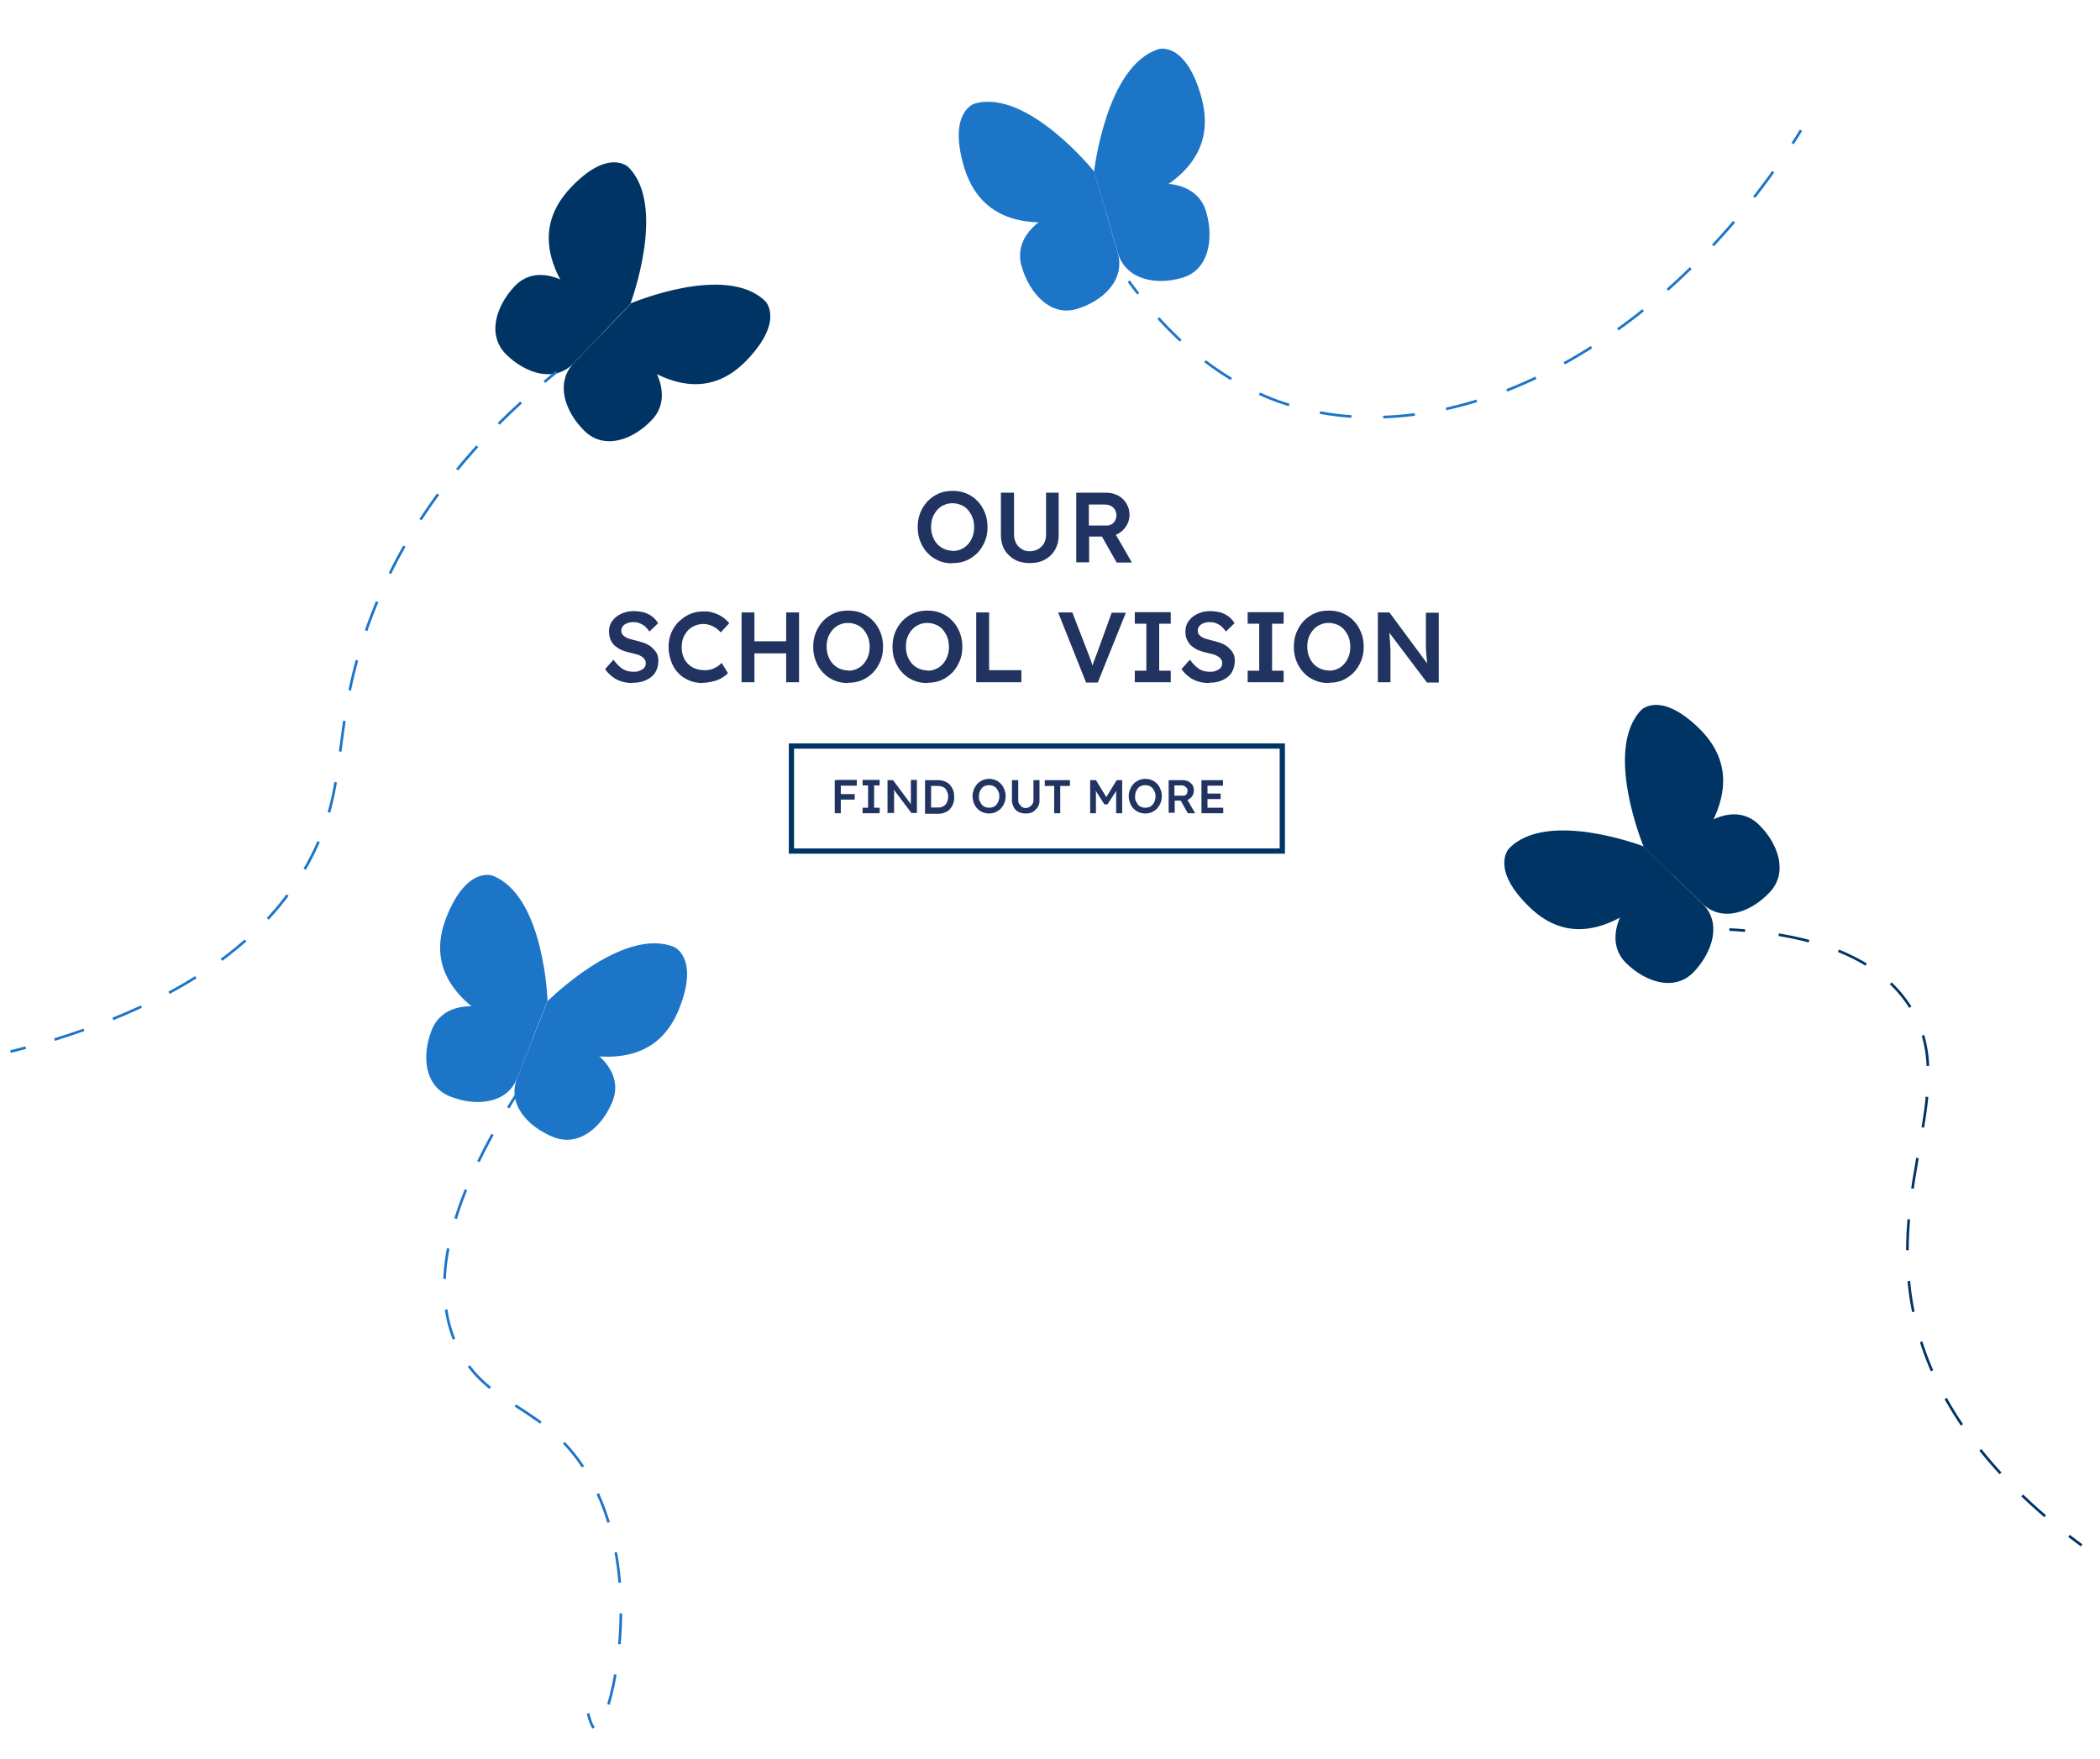 <?xml version="1.0" encoding="UTF-8"?>
<svg id="Layer_1" data-name="Layer 1" xmlns="http://www.w3.org/2000/svg" version="1.1" viewBox="0 0 800 670">
  <defs>
    <style>
      .cls-1 {
        stroke-dasharray: 0 0 12.1 12.1;
      }

      .cls-1, .cls-2, .cls-3, .cls-4, .cls-5, .cls-6, .cls-7 {
        fill: none;
        stroke-miterlimit: 10;
      }

      .cls-1, .cls-2, .cls-4, .cls-5 {
        stroke: #1d75c8;
      }

      .cls-3 {
        stroke-width: 2px;
      }

      .cls-3, .cls-6, .cls-7 {
        stroke: #003465;
      }

      .cls-4 {
        stroke-dasharray: 0 0 11.8 11.8;
      }

      .cls-8 {
        fill: #1d75c8;
      }

      .cls-8, .cls-9, .cls-10 {
        stroke-width: 0px;
      }

      .cls-5 {
        stroke-dasharray: 0 0 11.7 11.7;
      }

      .cls-6 {
        stroke-dasharray: 0 0 11.8 11.8;
      }

      .cls-9 {
        fill: #213360;
      }

      .cls-10 {
        fill: #003465;
      }
    </style>
  </defs>
  <path class="cls-10" d="M240.2,115.6s14-37.4-.9-52c0,0-7.5-7.3-21.8,7.8-14.4,15.1-10.4,33.6,12,55.5l10.8-11.3Z"/>
  <path class="cls-10" d="M229.4,126.9c-.6-5.7-3.3-10.9-7.6-14.7-7.5-7.3-18.5-10.8-25.7-3.2-7.2,7.6-10.7,18.7-3.2,26.1,7.5,7.3,18.5,10.8,25.7,3.2l10.8-11.3Z"/>
  <path class="cls-10" d="M240.2,115.6s36.3-15.5,51.3-.9c0,0,7.5,7.3-6.9,22.4-14.4,15.1-32.8,11.7-55.1-10.1l10.8-11.3Z"/>
  <path class="cls-10" d="M229.4,126.9c5.6.4,10.9,3,14.8,7.2,7.5,7.3,11.3,18.4,4.1,25.9-7.2,7.6-18.1,11.5-25.6,4.2-7.5-7.3-11.3-18.4-4.1-25.9l10.8-11.3Z"/>
  <path class="cls-10" d="M626.1,322.4s-36.9-14.2-51.3.9c0,0-7.2,7.6,7.7,22.1,14.9,14.6,33.2,10.5,54.8-12.1l-11.2-10.9Z"/>
  <path class="cls-10" d="M637.3,333.3c-5.6.6-10.8,3.4-14.5,7.7-7.2,7.6-10.7,18.8-3.2,26,7.5,7.3,18.5,10.8,25.7,3.2s10.7-18.8,3.2-26l-11.2-10.9Z"/>
  <path class="cls-10" d="M626.1,322.4s-15.3-36.8-.9-51.9c0,0,7.2-7.6,22.1,7,14.9,14.6,11.6,33.2-10,55.9l-11.2-10.9Z"/>
  <path class="cls-10" d="M637.3,333.3c.4-5.7,2.9-11.1,7.1-15,7.2-7.6,18.1-11.5,25.6-4.2,7.5,7.3,11.3,18.4,4.1,25.9-7.2,7.6-18.1,11.5-25.6,4.2l-11.2-10.9Z"/>
  <path class="cls-8" d="M208.6,381.4s-1.2-40.1-20.9-47.8c0,0-9.8-3.9-17.6,15.7-7.8,19.6,3.1,35.2,32.6,46.8l5.8-14.7Z"/>
  <path class="cls-8" d="M202.8,396.1c-2.8-5.1-7.4-8.9-12.8-10.7-9.8-3.9-21.6-2.8-25.5,6.9-3.9,9.8-2.9,21.5,7,25.4,9.8,3.9,21.6,2.8,25.5-6.9l5.8-14.7Z"/>
  <path class="cls-8" d="M208.6,381.4s28.4-28.5,48.1-20.7c0,0,9.8,3.9,2.1,23.4-7.7,19.6-26.4,23.6-56,11.9l5.8-14.7Z"/>
  <path class="cls-8" d="M202.8,396.1c5.5-1.8,11.4-1.5,16.7.9,9.8,3.9,17.7,12.6,13.9,22.4-3.9,9.8-12.7,17.6-22.5,13.8-9.8-3.9-17.8-12.6-13.9-22.4l5.8-14.7Z"/>
  <path class="cls-8" d="M416.8,65.3s-25.5-31.7-45.6-25.8c0,0-10,3-4.1,23.6,6,20.7,24,26.5,54.2,17.6l-4.5-15.5Z"/>
  <path class="cls-8" d="M421.3,80.8c-5.2-2.3-11.2-2.6-16.5-.7-10,3-18.6,11.1-15.6,21.4,3,10.3,11,19.2,21,16.2,10-3,18.6-11.1,15.6-21.4l-4.5-15.5Z"/>
  <path class="cls-8" d="M416.8,65.3s4.6-40.6,24.7-46.6c0,0,10-3,16,17.7s-6.1,35.5-36.2,44.4l-4.5-15.5Z"/>
  <path class="cls-8" d="M421.3,80.8c3.2-4.8,8-8.2,13.6-9.6,10-3,21.6-.8,24.6,9.5s1,22.2-9.1,25.1c-10,3-21.6.8-24.6-9.6l-4.5-15.5Z"/>
  <path class="cls-8" d="M563.4,558.8"/>
  <g>
    <path class="cls-7" d="M793,588.7c-1.6-1.2-3.2-2.4-4.8-3.6"/>
    <path class="cls-6" d="M779.1,577.6c-33.2-28.5-45.5-55.7-50-76.9-10.8-50.7,18.4-87.2-2-118-12.3-18.6-36.2-25.2-56.4-27.6"/>
    <path class="cls-7" d="M664.8,354.5c-2.1-.2-4.1-.3-6-.4"/>
  </g>
  <g>
    <path class="cls-2" d="M224,652.7c.7,2.6,1.4,4.7,2.2,5.5"/>
    <path class="cls-5" d="M231.8,649.3c5.2-17.5,9.6-56-6.8-85.7-16.2-29.4-39.6-26.4-51-51-7.4-16.1-8.8-42.1,16.6-85.7"/>
    <path class="cls-2" d="M193.6,422c1-1.7,2.1-3.4,3.2-5.1"/>
  </g>
  <g>
    <path class="cls-2" d="M212,141.7c-1.5,1.2-3.1,2.5-4.6,3.8"/>
    <path class="cls-4" d="M198.5,153.3c-23.1,21.1-47.7,51-60.5,91.4-11.2,35.3-5.6,54.2-19,81-12.2,24.4-39.1,53.2-103.5,71.9"/>
    <path class="cls-2" d="M9.8,399.1c-1.9.5-3.8,1-5.8,1.5"/>
  </g>
  <g>
    <path class="cls-9" d="M362.9,214.6c-1.9,0-3.7-.3-5.3-1-1.6-.7-3-1.6-4.2-2.9-1.2-1.2-2.1-2.7-2.8-4.4-.7-1.7-1-3.5-1-5.5s.3-3.8,1-5.5,1.6-3.1,2.8-4.4c1.2-1.2,2.6-2.2,4.2-2.9,1.6-.7,3.4-1,5.3-1s3.7.3,5.3,1c1.6.7,3,1.6,4.2,2.9,1.2,1.2,2.1,2.7,2.8,4.4.7,1.7,1,3.5,1,5.5s-.3,3.8-1,5.4c-.7,1.7-1.6,3.1-2.8,4.4-1.2,1.2-2.6,2.2-4.2,2.9-1.6.7-3.4,1-5.3,1ZM362.9,209.9c1.2,0,2.3-.2,3.3-.7,1-.4,1.9-1.1,2.6-1.9.7-.8,1.3-1.8,1.7-2.9.4-1.1.6-2.3.6-3.6s-.2-2.5-.6-3.6c-.4-1.1-1-2-1.7-2.9-.7-.8-1.6-1.5-2.6-1.9-1-.4-2.1-.7-3.3-.7s-2.3.2-3.3.7c-1,.4-1.9,1.1-2.6,1.9-.7.8-1.3,1.8-1.7,2.8-.4,1.1-.6,2.3-.6,3.6s.2,2.5.6,3.6c.4,1.1,1,2.1,1.7,2.9.7.8,1.6,1.4,2.6,1.9,1,.4,2.1.7,3.3.7Z"/>
    <path class="cls-9" d="M392.2,214.5c-2.1,0-4-.4-5.6-1.3-1.6-.9-2.9-2.1-3.9-3.7-.9-1.6-1.4-3.4-1.4-5.4v-16.4h5v16.1c0,1.2.3,2.2.8,3.2.5.9,1.3,1.7,2.2,2.2.9.6,1.9.8,3,.8s2.2-.3,3.2-.8c.9-.6,1.7-1.3,2.2-2.2.5-.9.8-2,.8-3.2v-16.1h4.8v16.4c0,2-.5,3.8-1.4,5.4-1,1.6-2.2,2.8-3.9,3.7-1.6.9-3.5,1.3-5.7,1.3Z"/>
    <path class="cls-9" d="M410,214.3v-26.6h11.6c1.6,0,3.1.4,4.4,1.1,1.3.7,2.4,1.8,3.1,3,.8,1.3,1.2,2.7,1.2,4.3s-.4,2.9-1.2,4.2-1.8,2.3-3.1,3c-1.3.7-2.8,1.1-4.4,1.1h-6.7v9.8h-4.8ZM414.8,200.2h6.8c.7,0,1.4-.2,1.9-.5.5-.3,1-.8,1.3-1.4.3-.6.5-1.3.5-2s-.2-1.6-.6-2.2c-.4-.6-.9-1.1-1.6-1.4-.7-.4-1.5-.5-2.4-.5h-5.9v8.1ZM425.4,214.3l-6.8-12,5.1-1,7.5,13h-5.9Z"/>
    <path class="cls-9" d="M241.1,260.2c-1.5,0-3-.2-4.3-.6s-2.5-1-3.5-1.8c-1-.8-2-1.7-2.8-2.9l3.2-3.6c1.2,1.7,2.5,2.9,3.6,3.6,1.2.7,2.5,1,4,1s1.6-.1,2.4-.4c.7-.3,1.3-.6,1.7-1.1.4-.5.6-1,.6-1.6s0-.8-.2-1.2c-.2-.4-.4-.7-.7-1-.3-.3-.7-.6-1.2-.8-.5-.3-1-.5-1.6-.6-.6-.2-1.3-.3-2-.5-1.4-.3-2.6-.7-3.6-1.1-1-.5-1.9-1.1-2.6-1.7-.7-.7-1.2-1.5-1.6-2.4-.3-.9-.5-1.9-.5-3s.2-2.1.7-3.1c.5-.9,1.2-1.7,2-2.4.9-.7,1.9-1.2,3-1.6,1.1-.4,2.4-.6,3.7-.6s2.8.2,4,.5c1.2.4,2.2.9,3.1,1.6.9.7,1.6,1.5,2.2,2.5l-3.3,3.2c-.5-.8-1.1-1.4-1.7-2-.6-.5-1.3-.9-2.1-1.2-.7-.3-1.5-.4-2.3-.4s-1.7.1-2.4.4c-.7.3-1.2.6-1.6,1.1-.4.5-.6,1-.6,1.7s.1,1,.3,1.3c.2.4.6.7,1,1,.4.3,1,.6,1.6.8s1.4.4,2.2.6c1.4.3,2.6.7,3.8,1.1,1.1.5,2.1,1,2.8,1.7s1.4,1.4,1.8,2.2c.4.8.6,1.7.6,2.8,0,1.7-.4,3.2-1.2,4.5-.8,1.3-2,2.2-3.5,2.9-1.5.7-3.2,1-5.2,1Z"/>
    <path class="cls-9" d="M267.8,260.2c-1.9,0-3.7-.3-5.3-1-1.6-.7-3-1.6-4.1-2.8-1.2-1.2-2.1-2.7-2.7-4.4-.6-1.7-1-3.5-1-5.5s.3-3.7,1-5.4c.7-1.6,1.6-3.1,2.9-4.3s2.6-2.2,4.3-2.9c1.6-.7,3.4-1,5.3-1s2.5.2,3.8.6c1.2.4,2.3.9,3.3,1.6,1,.7,1.9,1.5,2.5,2.3l-3.2,3.5c-.7-.7-1.3-1.3-2-1.7-.7-.5-1.4-.8-2.2-1.1-.7-.2-1.5-.4-2.3-.4-1.2,0-2.3.2-3.3.6s-1.9,1-2.7,1.8c-.7.8-1.3,1.7-1.8,2.8-.4,1.1-.6,2.3-.6,3.6s.2,2.6.6,3.6c.4,1.1,1,2,1.8,2.8.8.8,1.7,1.4,2.8,1.8s2.3.6,3.6.6,1.6-.1,2.4-.3c.8-.2,1.5-.6,2.2-1,.7-.4,1.3-.9,1.8-1.5l2.4,3.9c-.6.7-1.4,1.3-2.4,1.9-1,.6-2.1,1-3.4,1.3-1.3.3-2.5.5-3.7.5Z"/>
    <path class="cls-9" d="M282.5,259.9v-26.6h4.9v26.6h-4.9ZM284.5,248.9v-4.6h17.4v4.6h-17.4ZM299.5,259.9v-26.6h4.9v26.6h-4.9Z"/>
    <path class="cls-9" d="M323.1,260.2c-1.9,0-3.7-.3-5.3-1-1.6-.7-3-1.6-4.2-2.9-1.2-1.2-2.1-2.7-2.8-4.4-.7-1.7-1-3.5-1-5.5s.3-3.8,1-5.5,1.6-3.1,2.8-4.4c1.2-1.2,2.6-2.2,4.2-2.9,1.6-.7,3.4-1,5.3-1s3.7.3,5.3,1c1.6.7,3,1.6,4.2,2.9,1.2,1.2,2.1,2.7,2.8,4.4.7,1.7,1,3.5,1,5.5s-.3,3.8-1,5.4c-.7,1.7-1.6,3.1-2.8,4.4-1.2,1.2-2.6,2.2-4.2,2.9-1.6.7-3.4,1-5.3,1ZM323.1,255.5c1.2,0,2.3-.2,3.3-.7,1-.4,1.9-1.1,2.6-1.9.7-.8,1.3-1.8,1.7-2.9.4-1.1.6-2.3.6-3.6s-.2-2.5-.6-3.6c-.4-1.1-1-2-1.7-2.9-.7-.8-1.6-1.5-2.6-1.9-1-.4-2.1-.7-3.3-.7s-2.3.2-3.3.7c-1,.4-1.9,1.1-2.6,1.9-.7.8-1.3,1.8-1.7,2.8-.4,1.1-.6,2.3-.6,3.6s.2,2.5.6,3.6c.4,1.1,1,2.1,1.7,2.9.7.8,1.6,1.4,2.6,1.9,1,.4,2.1.7,3.3.7Z"/>
    <path class="cls-9" d="M353.3,260.2c-1.9,0-3.7-.3-5.3-1-1.6-.7-3-1.6-4.2-2.9-1.2-1.2-2.1-2.7-2.8-4.4-.7-1.7-1-3.5-1-5.5s.3-3.8,1-5.5,1.6-3.1,2.8-4.4c1.2-1.2,2.6-2.2,4.2-2.9,1.6-.7,3.4-1,5.3-1s3.7.3,5.3,1c1.6.7,3,1.6,4.2,2.9,1.2,1.2,2.1,2.7,2.8,4.4.7,1.7,1,3.5,1,5.5s-.3,3.8-1,5.4c-.7,1.7-1.6,3.1-2.8,4.4-1.2,1.2-2.6,2.2-4.2,2.9-1.6.7-3.4,1-5.3,1ZM353.3,255.5c1.2,0,2.3-.2,3.3-.7,1-.4,1.9-1.1,2.6-1.9.7-.8,1.3-1.8,1.7-2.9.4-1.1.6-2.3.6-3.6s-.2-2.5-.6-3.6c-.4-1.1-1-2-1.7-2.9-.7-.8-1.6-1.5-2.6-1.9-1-.4-2.1-.7-3.3-.7s-2.3.2-3.3.7c-1,.4-1.9,1.1-2.6,1.9-.7.8-1.3,1.8-1.7,2.8-.4,1.1-.6,2.3-.6,3.6s.2,2.5.6,3.6c.4,1.1,1,2.1,1.7,2.9.7.8,1.6,1.4,2.6,1.9,1,.4,2.1.7,3.3.7Z"/>
    <path class="cls-9" d="M371.9,259.9v-26.6h4.9v22h12.3v4.6h-17.2Z"/>
    <path class="cls-9" d="M413.7,259.9l-10.6-26.6h5.4l5.9,15.2c.3.8.6,1.5.8,2.1.2.6.4,1.2.6,1.7.2.5.3,1,.5,1.5.1.5.3,1,.5,1.5h-1.1c.2-.7.4-1.4.6-2,.2-.7.4-1.4.7-2.1.3-.8.6-1.6,1-2.6l5.5-15.2h5.4l-10.7,26.6h-4.5Z"/>
    <path class="cls-9" d="M432.3,259.9v-4.4h4.4v-17.9h-4.4v-4.4h13.7v4.4h-4.4v17.9h4.4v4.4h-13.7Z"/>
    <path class="cls-9" d="M460.7,260.2c-1.5,0-3-.2-4.3-.6s-2.5-1-3.5-1.8c-1-.8-2-1.7-2.8-2.9l3.2-3.6c1.2,1.7,2.5,2.9,3.6,3.6s2.5,1,4,1,1.6-.1,2.4-.4c.7-.3,1.3-.6,1.7-1.1.4-.5.6-1,.6-1.6s0-.8-.2-1.2c-.2-.4-.4-.7-.7-1-.3-.3-.7-.6-1.2-.8-.5-.3-1-.5-1.6-.6-.6-.2-1.3-.3-2-.5-1.4-.3-2.6-.7-3.6-1.1-1-.5-1.9-1.1-2.6-1.7-.7-.7-1.2-1.5-1.6-2.4s-.5-1.9-.5-3,.2-2.1.7-3.1c.5-.9,1.2-1.7,2-2.4.9-.7,1.9-1.2,3-1.6,1.1-.4,2.4-.6,3.7-.6s2.8.2,4,.5c1.2.4,2.2.9,3.1,1.6s1.6,1.5,2.2,2.5l-3.3,3.2c-.5-.8-1.1-1.4-1.7-2-.6-.5-1.3-.9-2.1-1.2-.7-.3-1.5-.4-2.3-.4s-1.7.1-2.4.4c-.7.3-1.2.6-1.6,1.1-.4.5-.6,1-.6,1.7s.1,1,.3,1.3c.2.4.6.7,1,1,.4.3,1,.6,1.6.8.7.2,1.4.4,2.2.6,1.4.3,2.6.7,3.8,1.1,1.1.5,2.1,1,2.8,1.7s1.4,1.4,1.8,2.2c.4.8.6,1.7.6,2.8,0,1.7-.4,3.2-1.2,4.5s-2,2.2-3.5,2.9c-1.5.7-3.2,1-5.2,1Z"/>
    <path class="cls-9" d="M475.3,259.9v-4.4h4.4v-17.9h-4.4v-4.4h13.7v4.4h-4.4v17.9h4.4v4.4h-13.7Z"/>
    <path class="cls-9" d="M506.2,260.2c-1.9,0-3.7-.3-5.3-1s-3-1.6-4.2-2.9c-1.2-1.2-2.1-2.7-2.8-4.4-.7-1.7-1-3.5-1-5.5s.3-3.8,1-5.5c.7-1.7,1.6-3.1,2.8-4.4,1.2-1.2,2.6-2.2,4.2-2.9,1.6-.7,3.4-1,5.3-1s3.7.3,5.3,1c1.6.7,3,1.6,4.2,2.9,1.2,1.2,2.1,2.7,2.8,4.4.7,1.7,1,3.5,1,5.5s-.3,3.8-1,5.4c-.7,1.7-1.6,3.1-2.8,4.4-1.2,1.2-2.6,2.2-4.2,2.9-1.6.7-3.4,1-5.3,1ZM506.2,255.5c1.2,0,2.3-.2,3.3-.7,1-.4,1.9-1.1,2.6-1.9.7-.8,1.3-1.8,1.7-2.9.4-1.1.6-2.3.6-3.6s-.2-2.5-.6-3.6c-.4-1.1-1-2-1.7-2.9-.7-.8-1.6-1.5-2.6-1.9-1-.4-2.1-.7-3.3-.7s-2.3.2-3.3.7c-1,.4-1.9,1.1-2.6,1.9-.7.8-1.3,1.8-1.7,2.8-.4,1.1-.6,2.3-.6,3.6s.2,2.5.6,3.6c.4,1.1,1,2.1,1.7,2.9.7.8,1.6,1.4,2.6,1.9,1,.4,2.1.7,3.3.7Z"/>
    <path class="cls-9" d="M524.9,259.9v-26.6h4.4l15.4,20.8-.8.2c-.1-.7-.2-1.4-.3-2.2,0-.7-.1-1.5-.2-2.3,0-.8-.1-1.7-.2-2.5,0-.9,0-1.8,0-2.8,0-1,0-2,0-3.1v-8h4.9v26.6h-4.5l-15.5-20.5,1-.3c.1,1.4.2,2.6.3,3.6,0,1,.2,1.9.2,2.6,0,.7,0,1.3.1,1.8,0,.5,0,.9,0,1.3,0,.4,0,.8,0,1.1v10.3h-4.9Z"/>
  </g>
  <g>
    <path class="cls-2" d="M430,107.1c1.2,1.7,2.4,3.3,3.6,4.8"/>
    <path class="cls-1" d="M441.3,121.2c18.8,20.8,37.2,28.9,47.7,32.4,59.2,19.8,137.6-16.2,190.5-93.9"/>
    <path class="cls-2" d="M682.9,54.7c1.1-1.7,2.2-3.4,3.2-5.1"/>
  </g>
  <g>
    <path class="cls-9" d="M318,309.8v-12.6h2.3v12.6h-2.3ZM319.1,299.3v-2.2h7.3v2.2h-7.3ZM319.1,304.6v-2.1h6.5v2.1h-6.5Z"/>
    <path class="cls-9" d="M328.6,309.8v-2.1h2.1v-8.5h-2.1v-2.1h6.5v2.1h-2.1v8.5h2.1v2.1h-6.5Z"/>
    <path class="cls-9" d="M338.1,309.8v-12.6h2.1l7.3,9.8h-.4c0-.3,0-.6-.1-1s0-.7,0-1.1c0-.4,0-.8,0-1.2,0-.4,0-.9,0-1.3,0-.5,0-1,0-1.5v-3.8h2.3v12.6h-2.1l-7.3-9.7h.5c0,.5.1,1.1.2,1.6s0,.9,0,1.2c0,.3,0,.6,0,.9,0,.2,0,.4,0,.6,0,.2,0,.4,0,.5v4.9h-2.3Z"/>
    <path class="cls-9" d="M352.4,309.8v-12.6h5.1c.9,0,1.7.2,2.5.5.7.3,1.4.7,1.9,1.3s.9,1.2,1.2,2c.3.8.4,1.6.4,2.6s-.1,1.8-.4,2.6c-.3.8-.7,1.4-1.2,2-.5.6-1.2,1-1.9,1.3-.7.3-1.6.5-2.5.5h-5.1ZM354.8,307.9l-.2-.3h2.8c.6,0,1.1,0,1.6-.3.5-.2.9-.5,1.2-.8.3-.4.6-.8.7-1.3.2-.5.3-1.1.3-1.7s0-1.2-.3-1.7c-.2-.5-.4-.9-.7-1.3-.3-.4-.7-.6-1.2-.8s-1-.3-1.6-.3h-2.9l.2-.3v8.9Z"/>
    <path class="cls-9" d="M376.8,309.9c-.9,0-1.7-.2-2.5-.5-.8-.3-1.4-.8-2-1.4-.6-.6-1-1.3-1.3-2.1-.3-.8-.5-1.7-.5-2.6s.2-1.8.5-2.6c.3-.8.8-1.5,1.3-2.1.6-.6,1.2-1,2-1.4.8-.3,1.6-.5,2.5-.5s1.8.2,2.5.5c.8.3,1.4.8,2,1.4.6.6,1,1.3,1.3,2.1.3.8.5,1.6.5,2.6s-.2,1.8-.5,2.6c-.3.8-.8,1.5-1.3,2.1-.6.6-1.2,1-2,1.4-.8.3-1.6.5-2.5.5ZM376.8,307.7c.6,0,1.1-.1,1.6-.3.5-.2.9-.5,1.2-.9.3-.4.6-.8.8-1.4.2-.5.3-1.1.3-1.7s0-1.2-.3-1.7c-.2-.5-.5-1-.8-1.4-.3-.4-.8-.7-1.2-.9-.5-.2-1-.3-1.6-.3s-1.1.1-1.6.3c-.5.2-.9.5-1.2.9-.3.4-.6.8-.8,1.4-.2.5-.3,1.1-.3,1.7s0,1.2.3,1.7c.2.5.5,1,.8,1.4.3.4.8.7,1.2.9.5.2,1,.3,1.6.3Z"/>
    <path class="cls-9" d="M390.7,309.9c-1,0-1.9-.2-2.7-.6-.8-.4-1.4-1-1.8-1.8-.4-.8-.7-1.6-.7-2.5v-7.8h2.4v7.6c0,.6.1,1.1.4,1.5s.6.8,1,1.1c.4.3.9.4,1.4.4s1-.1,1.5-.4c.4-.3.8-.6,1.1-1.1.3-.4.4-.9.4-1.5v-7.6h2.3v7.8c0,.9-.2,1.8-.7,2.5s-1.1,1.3-1.8,1.8c-.8.4-1.7.6-2.7.6Z"/>
    <path class="cls-9" d="M401.6,309.8v-10.4h-3.6v-2.2h9.6v2.2h-3.7v10.4h-2.3Z"/>
    <path class="cls-9" d="M415.3,309.8v-12.6h2.2l4.6,7.5h-1.3s4.6-7.5,4.6-7.5h2.1v12.6h-2.3v-4.7c0-1.1,0-2.1,0-2.9,0-.9.1-1.7.3-2.6l.3.8-3.9,6h-1.2l-3.8-6,.3-.8c.1.8.2,1.6.3,2.5,0,.8,0,1.9,0,3v4.7h-2.3Z"/>
    <path class="cls-9" d="M436.3,309.9c-.9,0-1.7-.2-2.5-.5-.8-.3-1.4-.8-2-1.4-.6-.6-1-1.3-1.3-2.1-.3-.8-.5-1.7-.5-2.6s.2-1.8.5-2.6c.3-.8.8-1.5,1.3-2.1.6-.6,1.2-1,2-1.4.8-.3,1.6-.5,2.5-.5s1.8.2,2.5.5c.8.3,1.4.8,2,1.4.6.6,1,1.3,1.3,2.1.3.8.5,1.6.5,2.6s-.2,1.8-.5,2.6c-.3.8-.8,1.5-1.3,2.1-.6.6-1.2,1-2,1.4-.8.3-1.6.5-2.5.5ZM436.3,307.7c.6,0,1.1-.1,1.6-.3.5-.2.9-.5,1.2-.9.3-.4.6-.8.8-1.4.2-.5.3-1.1.3-1.7s0-1.2-.3-1.7c-.2-.5-.5-1-.8-1.4-.3-.4-.8-.7-1.2-.9-.5-.2-1-.3-1.6-.3s-1.1.1-1.6.3c-.5.2-.9.5-1.2.9-.3.4-.6.8-.8,1.4-.2.5-.3,1.1-.3,1.7s0,1.2.3,1.7c.2.5.5,1,.8,1.4.3.4.8.7,1.2.9.5.2,1,.3,1.6.3Z"/>
    <path class="cls-9" d="M445.2,309.8v-12.6h5.5c.8,0,1.4.2,2.1.5.6.4,1.1.8,1.5,1.4s.5,1.3.5,2-.2,1.4-.5,2c-.4.6-.9,1.1-1.5,1.4-.6.4-1.3.5-2.1.5h-3.2v4.6h-2.3ZM447.5,303.1h3.2c.3,0,.7,0,.9-.2.3-.2.5-.4.6-.7.1-.3.2-.6.2-1s0-.7-.3-1c-.2-.3-.4-.5-.8-.7-.3-.2-.7-.3-1.1-.3h-2.8v3.8ZM452.5,309.8l-3.2-5.7,2.4-.5,3.6,6.2h-2.8Z"/>
    <path class="cls-9" d="M457.7,309.8v-12.6h8.2v2.1h-5.9v8.4h6v2.1h-8.3ZM458.8,304.4v-2.1h6.2v2.1h-6.2Z"/>
  </g>
  <rect class="cls-3" x="301.5" y="284.2" width="187" height="40"/>
</svg>
